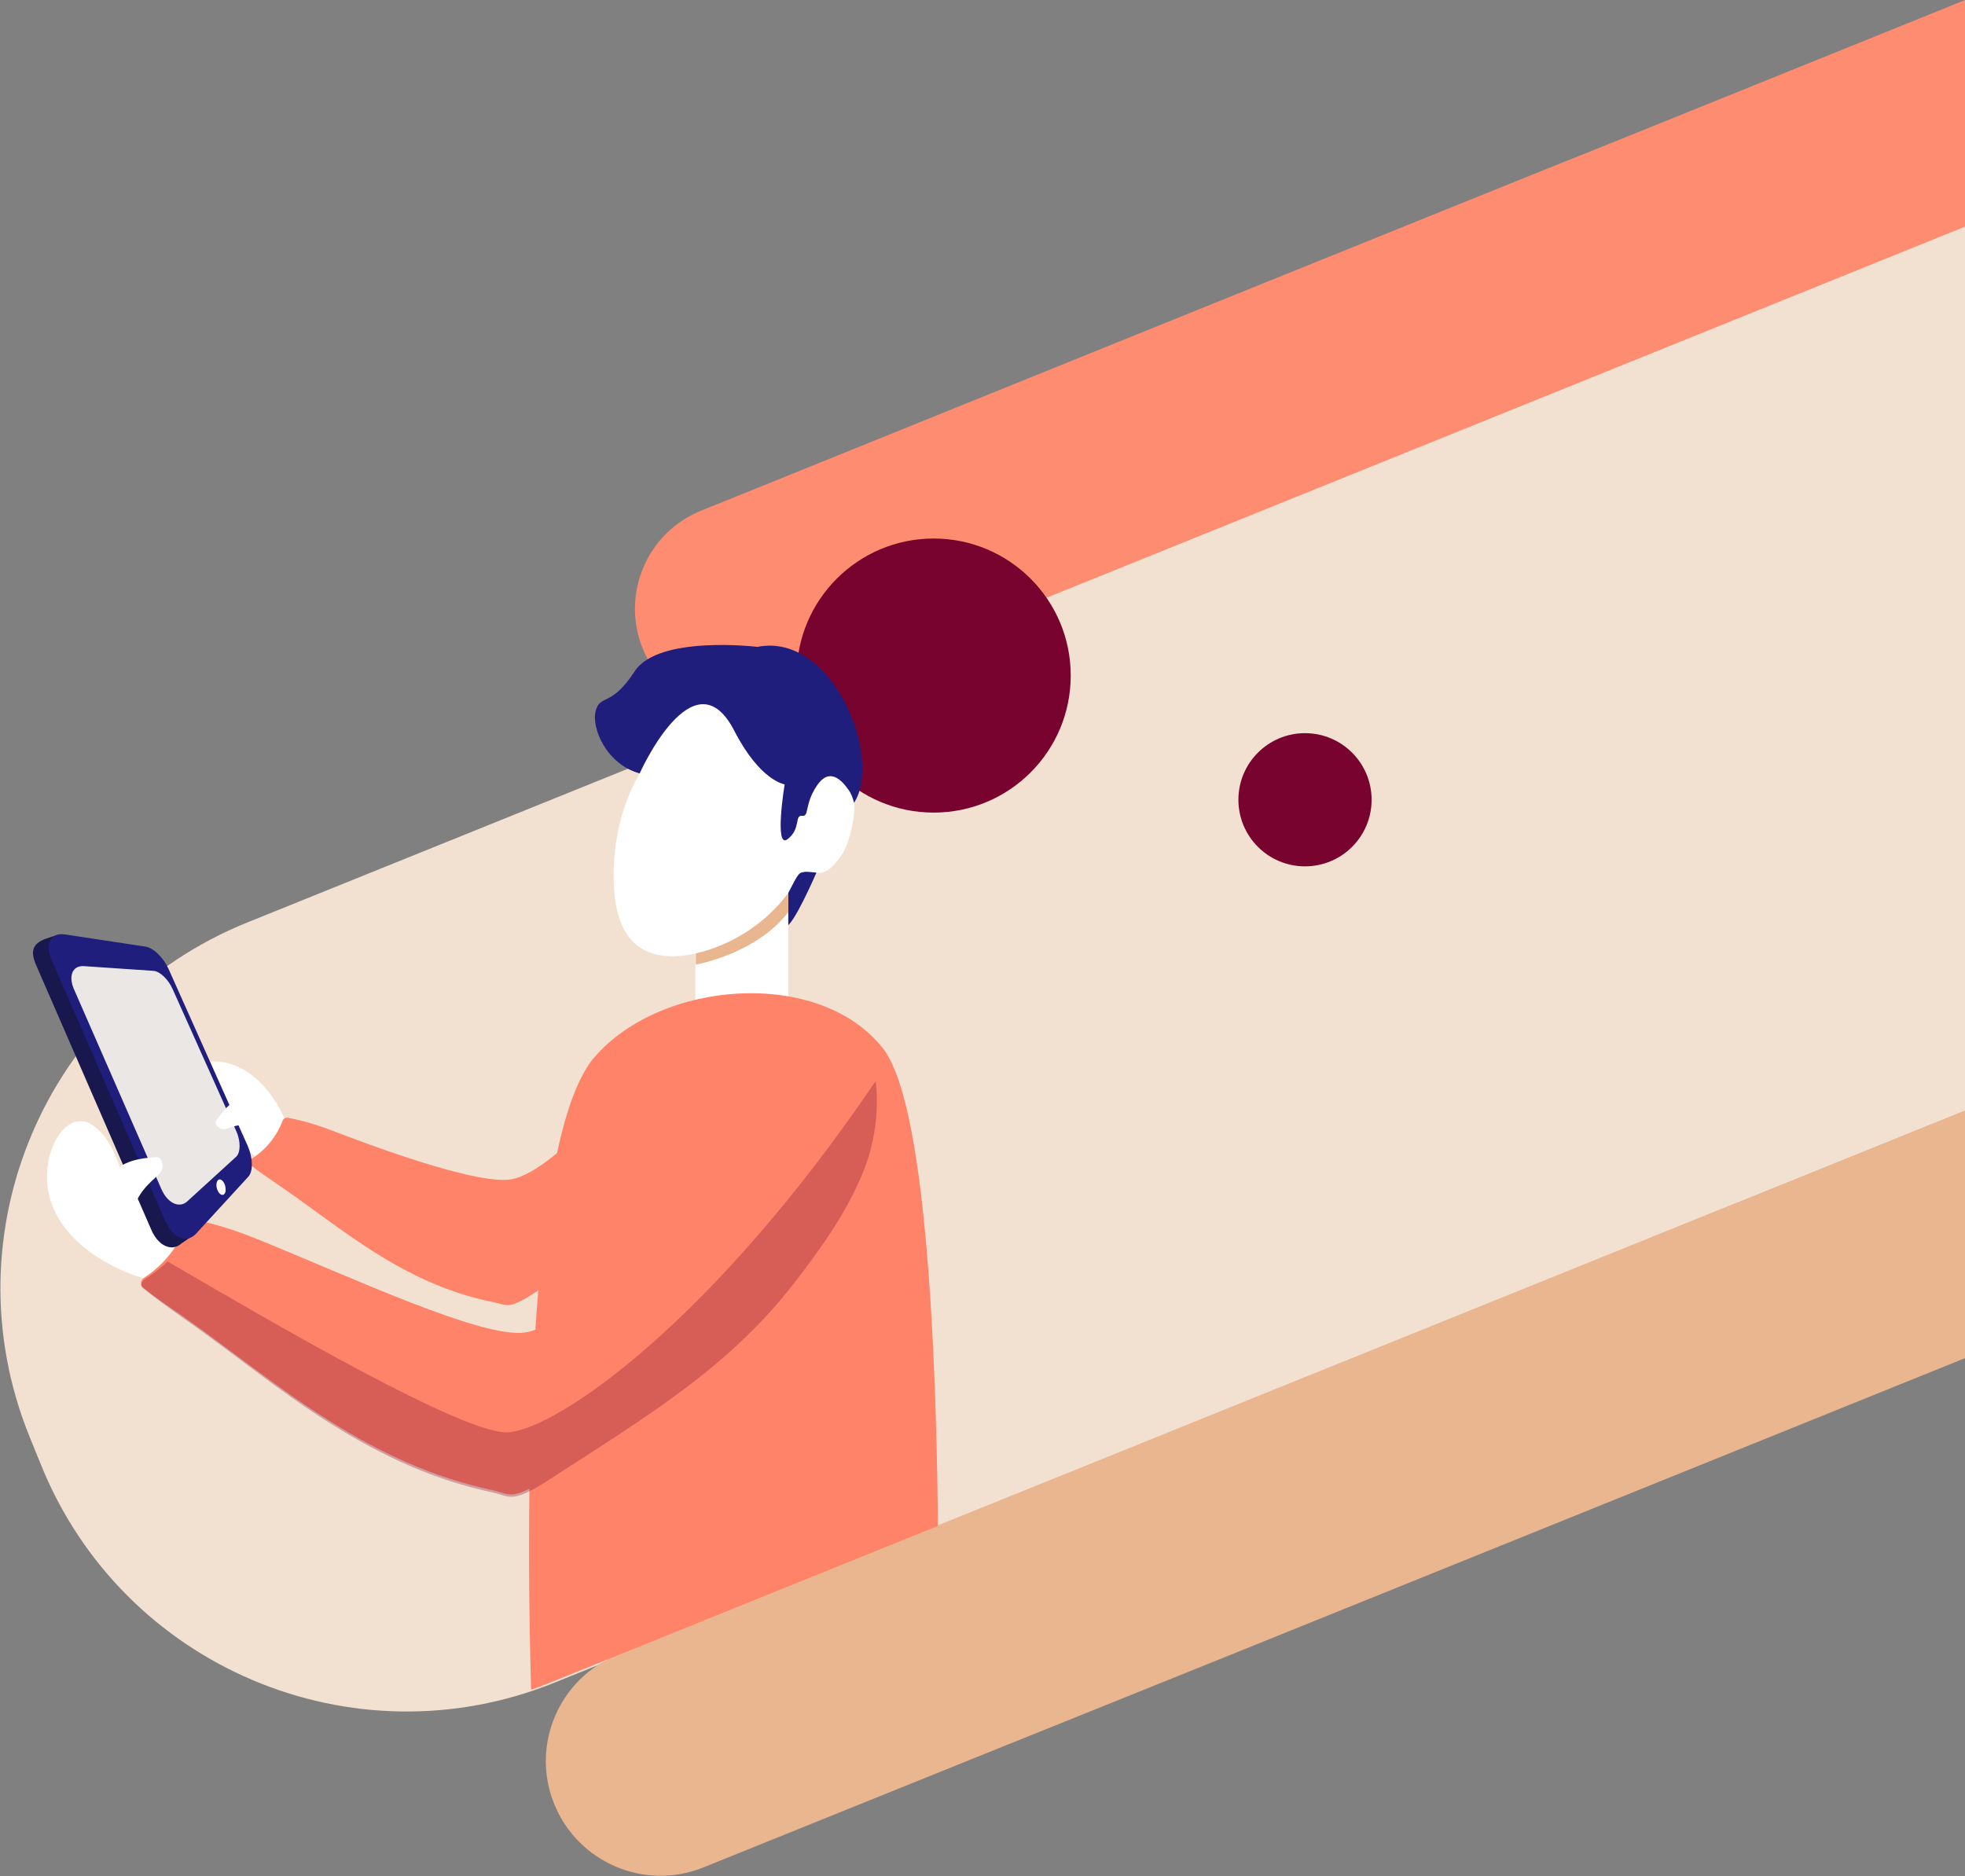 <?xml version="1.0" encoding="UTF-8"?> <svg xmlns="http://www.w3.org/2000/svg" xmlns:xlink="http://www.w3.org/1999/xlink" version="1.1" id="Calque_1" x="0px" y="0px" viewBox="0 0 917.6 876.2" style="enable-background:new 0 0 917.6 876.2;" xml:space="preserve"><rect x="0" y="0" width="917.6" height="876.2" fill="#808080" stroke="none"/> <style type="text/css"> .st0{clip-path:url(#SVGID_00000152955768208095006190000013949611954883476131_);fill:#FD8C70;} .st1{clip-path:url(#SVGID_00000152955768208095006190000013949611954883476131_);fill:#F2E0D0;} .st2{clip-path:url(#SVGID_00000152955768208095006190000013949611954883476131_);fill:#78032F;} .st3{clip-path:url(#SVGID_00000152955768208095006190000013949611954883476131_);fill:#E9B68F;} .st4{clip-path:url(#SVGID_00000152955768208095006190000013949611954883476131_);} .st5{clip-path:url(#SVGID_00000166649069720083174610000016776111864944486534_);fill:#FFFFFF;} .st6{clip-path:url(#SVGID_00000166649069720083174610000016776111864944486534_);} .st7{fill:#FF8368;} .st8{clip-path:url(#SVGID_00000166649069720083174610000016776111864944486534_);fill:#201E7C;} .st9{clip-path:url(#SVGID_00000166649069720083174610000016776111864944486534_);fill:#FF8368;} .st10{opacity:0.3;clip-path:url(#SVGID_00000166649069720083174610000016776111864944486534_);} .st11{fill:#78032F;} .st12{clip-path:url(#SVGID_00000013878279420890988890000011311425374853298567_);fill:#E9B68F;} .st13{fill:#FFFFFF;} .st14{fill:#18184E;} .st15{fill:#201E7C;} .st16{fill:#EAE7E5;} </style> <g> <defs> <rect id="SVGID_1_" x="-65.4" y="-44.3" width="983" height="956"></rect> </defs> <clipPath id="SVGID_00000132786734722247855900000011555216269826676666_"> <use xlink:href="#SVGID_1_" style="overflow:visible;"></use> </clipPath> <path style="clip-path:url(#SVGID_00000132786734722247855900000011555216269826676666_);fill:#FD8C70;" d="M1034.7,6L1034.7,6 c-10.2-25.3-39-37.5-64.3-27.3L747.9,68.6c-2.2,0.6-420.5,169.9-420.5,169.9c-25.3,10.2-37.5,39-27.3,64.3l0,0 c10.2,25.3,39,37.5,64.3,27.3l222.5-89.9c2.2-0.6,4.4-1.2,6.5-2.1l257-103.8c2.3-0.9,4.4-2,6.5-3.2l150.5-60.8 C1032.7,60.1,1044.9,31.3,1034.7,6z"></path> <path style="clip-path:url(#SVGID_00000132786734722247855900000011555216269826676666_);fill:#F2E0D0;" d="M1190,210l-5.4-13.3 c-38.1-94.4-145.5-140-239.9-101.8L447.5,295.8c-5.4,2.2-10.6,4.6-15.6,7.2L115.5,430.8c-94.4,38.1-140,145.5-101.8,239.9l5.4,13.3 C57.2,778.4,164.6,824,259,785.8l497.2-200.9c5.4-2.2,10.6-4.6,15.6-7.2l316.4-127.8C1182.5,411.8,1228.1,304.4,1190,210z"></path> <circle style="clip-path:url(#SVGID_00000132786734722247855900000011555216269826676666_);fill:#78032F;" cx="436" cy="315.5" r="64"></circle> <path style="clip-path:url(#SVGID_00000132786734722247855900000011555216269826676666_);fill:#E9B68F;" d="M1122.9,493.6 L1122.9,493.6c-11.1-27.4-42.3-40.7-69.7-29.6l-107.7,43.5c-0.4,0.2-0.9,0.3-1.3,0.5l-22.3,9c-0.9,0.3-1.8,0.6-2.7,1l-107.3,43.4 c-0.6,0.2-1.1,0.4-1.7,0.6L288.4,772.8c-27.4,11.1-40.7,42.3-29.6,69.7l0,0c11.1,27.4,42.3,40.7,69.7,29.6c0,0,108.6-43.8,109-44 l22.3-9c0.9-0.3,111.1-44.8,111.7-45l521.8-210.8C1120.7,552.3,1134,521.1,1122.9,493.6z"></path> <circle style="clip-path:url(#SVGID_00000132786734722247855900000011555216269826676666_);fill:#78032F;" cx="609.4" cy="373.5" r="31.1"></circle> <g style="clip-path:url(#SVGID_00000132786734722247855900000011555216269826676666_);"> <defs> <path id="SVGID_00000123441403036462680220000013342991896103262640_" d="M1188,210l-5.4-13.3c-38.1-94.4-145.5-140-239.9-101.8 L470.4,285.7l-214.8-18l-265,173l18.1,99.7c-14.4,40.9-14.6,86.9,2.9,130.3L17,684c38.1,94.4,145.5,140,239.9,101.8l497.2-200.9 c5.4-2.2,10.6-4.6,15.6-7.2l316.4-127.8C1180.5,411.8,1226.1,304.4,1188,210z"></path> </defs> <clipPath id="SVGID_00000031174282451314644390000015046877686400797316_"> <use xlink:href="#SVGID_00000123441403036462680220000013342991896103262640_" style="overflow:visible;"></use> </clipPath> <path style="clip-path:url(#SVGID_00000031174282451314644390000015046877686400797316_);fill:#FFFFFF;" d="M122.4,543.7 c0,0,15.5-4.2,14.2-10.6c-1.3-6.3-8.8-27.5-25.7-35c-16.9-7.5-37.3,3.9-30.2,14c7.1,10.2,22.3,10.1,25.1,13.5 C108.4,529.1,122.4,543.7,122.4,543.7z"></path> <g style="clip-path:url(#SVGID_00000031174282451314644390000015046877686400797316_);"> <path class="st7" d="M352.6,455.9c-1.7-1.8-4-3.4-6.5-3.1c-2.4,0.2-4.3,2-6,3.7c-37.4,36.8-79,90.7-101.6,94.3 c-14,2.2-53.2-11.2-82.9-22.6c-6.8-2.6-14-4.9-21.3-6.2c-0.9-0.2-1.9,0.4-2.3,1.3c-2.6,7-7.5,13.4-14.4,17.8l0,0 c-1.2,0.8-1.3,2.4-0.3,3.2c3.6,2.9,7.5,5.5,11.3,8.1c16.5,11.2,32,23.7,49,34.1c17,10.4,33.8,17.9,53.6,21.8 c5.5,1.1,5.9,3.6,18.7-4.7c32.1-20.8,59.4-37,81.7-65.2c7.8-10,21.1-27.1,25.7-43.7C361,482,361.3,465.4,352.6,455.9z"></path> </g> <path style="clip-path:url(#SVGID_00000031174282451314644390000015046877686400797316_);fill:#201E7C;" d="M368.8,411.7 c0,0-5.6,21.1-2,21.1s14.5-25.4,14.5-25.4S370.7,405.1,368.8,411.7z"></path> <rect x="324.7" y="410.8" style="clip-path:url(#SVGID_00000031174282451314644390000015046877686400797316_);fill:#FFFFFF;" width="43.4" height="57.1"></rect> <path style="clip-path:url(#SVGID_00000031174282451314644390000015046877686400797316_);fill:#FF8368;" d="M437.4,805.7H248.6 c0,0-11.7-264.9,29-312c31.3-36.2,105.1-41.7,134.7-4.1C444.8,530.9,437.4,805.7,437.4,805.7z"></path> <path style="clip-path:url(#SVGID_00000031174282451314644390000015046877686400797316_);fill:#FFFFFF;" d="M85,579.4 c0,0-5.3,20.2-13.6,18.7s-36-11.1-46.1-33s4.5-48.8,17.8-39.7c13.4,9.1,13.5,29,18,32.5C65.7,561.4,85,579.4,85,579.4z"></path> <g style="clip-path:url(#SVGID_00000031174282451314644390000015046877686400797316_);"> <path class="st7" d="M399.2,479.3c-2.4-2.7-5.7-5-9.3-4.7c-3.3,0.3-6,2.8-8.4,5.2C329.2,532,277.1,617.7,245.1,622.3 c-19.9,2.9-81.7-26.1-124.2-43.3c-9.8-4-20-7.4-30.4-9.4c-1.3-0.3-2.7,0.5-3.2,1.8c-3.6,10.1-10.4,19.1-20.1,25.4l0,0 c-1.6,1.1-1.8,3.4-0.3,4.6c5.2,4.2,10.8,8.1,16.3,11.8c23.7,16.5,46,34.9,70.4,50.2c24.4,15.4,48.4,26.5,76.6,32.6 c7.9,1.7,8.5,5.4,26.5-6.4c45.1-29.3,83.6-52,114.6-92.2c10.9-14.2,29.3-38.6,35.6-62.4C411.6,517.2,411.7,493.2,399.2,479.3z"></path> </g> <g style="opacity:0.3;clip-path:url(#SVGID_00000031174282451314644390000015046877686400797316_);"> <path class="st11" d="M237.5,668.9c-20,1.7-111.6-52-159.3-79.8c-2.7,2.8-6.3,5.6-9.8,7.8l-1,0.7c-1.6,1.1-2,2.9-0.5,4.1 c5.2,4.2,12.1,9.2,17.5,13c23.6,16.4,45.3,34.6,69.6,49.9c24.3,15.3,48.3,26.5,76.4,32.5c7.8,1.7,8.4,5.4,26.4-6.3 c45-29.2,83.4-51.9,114.3-91.9c10.9-14.1,29.2-38.4,35.5-62.2c2.5-9.7,3.7-21.2,2.3-31.8C333.6,616.1,261.4,666.9,237.5,668.9z"></path> </g> <g style="clip-path:url(#SVGID_00000031174282451314644390000015046877686400797316_);"> <g> <defs> <rect id="SVGID_00000183942916699780971760000006131667284550917281_" x="324.7" y="410.8" width="43.4" height="57.1"></rect> </defs> <clipPath id="SVGID_00000132793325766342820600000000487288237372872360_"> <use xlink:href="#SVGID_00000183942916699780971760000006131667284550917281_" style="overflow:visible;"></use> </clipPath> <path style="clip-path:url(#SVGID_00000132793325766342820600000000487288237372872360_);fill:#E9B68F;" d="M324.9,450.5 c0,0,28.5-5,43.4-24.8v-11.2l-43.4,19V450.5z"></path> </g> </g> <g style="clip-path:url(#SVGID_00000031174282451314644390000015046877686400797316_);"> <path class="st13" d="M298.7,361.2c-9.4,16-13.3,36.4-11.9,54.9c0.7,9.8,3.6,20.3,11.5,26c7.4,5.4,17.6,5.2,26.5,3.2 c16.9-3.9,32.4-13.9,42.9-27.7c1.2-1.6,4.2-8.8,5.9-9.8c1.8-1,3.7-0.7,8.3-0.2c5,0.6,9.4-5.8,11.4-8.8c2.9-4.3,4.9-13.6,5.4-17.5 s0.6-8.9-2.7-13.4c-3-4.2-10.6-8.9-14.8-0.9c5-12.1,0.6-27.3-7.4-35.4c-3.5-3.6-8.6-5-13.5-6.2c-7.9-2-16-4-24.2-3.5 C315.2,323.4,297.6,340.3,298.7,361.2L298.7,361.2z"></path> </g> <path style="clip-path:url(#SVGID_00000031174282451314644390000015046877686400797316_);fill:#201E7C;" d="M298.7,361.2 c0,0,25.3-56.7,44.2-19.9c12.1,23.5,23.5,25,23.5,25s-5,30.6,1.4,25.6s3-11.4,6.9-10.9c3.2,0.4,0.9-5.3,6.7-14 c5.8-8.7,11.4-3.1,15,2.1c1.7,2.5,2.4,5.8,2.4,5.8c13.5-20.2-9.5-79.8-45.1-72.8c0,0-46.3-5.6-57.3,11.4 c-11.1,17-16.1,10.6-18.2,18.4C276,339.8,283.1,356.9,298.7,361.2z"></path> <g style="clip-path:url(#SVGID_00000031174282451314644390000015046877686400797316_);"> <path class="st14" d="M110.7,538.1l-37.4-84.2c-2.4-5.3-7.2-10-11-10.6L28,438.2l-0.3-1.9l-6.6,2.2l0,0 c-5.6,2.2-7.2,5.5-4.2,12.3l53.7,123.4c3,7.1,8.5,9.9,12.8,7.5l0,0l0.1-0.1c0.4-0.2,0.8-0.5,1.1-0.8l7-4.8l-1.5-1l20.6-22.3 C113.2,550.1,113.1,543.6,110.7,538.1z"></path> <path class="st15" d="M115.9,549.6l-24.3,26.5c-4.3,4.7-10.9,2.2-14.4-5.9L24.1,448.3c-3.3-7.6-0.3-12.9,6.3-11.9l37.6,5.7 c3.7,0.6,8.4,5.2,10.7,10.4l37,82.7C118.1,540.7,118.3,547.1,115.9,549.6z"></path> <path class="st16" d="M110.3,540.2l-22.9,20.9c-3.6,3.3-9.1,0.9-12-5.7l-40.9-93.5c-2.7-6.3-0.5-11,4.6-10.7l32.5,2.2 c3.1,0.2,7,4,9,8.5l29.8,66.5C112.4,532.9,112.4,538.2,110.3,540.2z"></path> <path class="st13" d="M105.3,554.7c0.3,2-0.4,3.5-1.6,3.3c-1.2-0.1-2.3-1.8-2.6-3.9c-0.2-2,0.5-3.4,1.7-3.3 C104,551.1,105.1,552.8,105.3,554.7z"></path> </g> <g style="clip-path:url(#SVGID_00000031174282451314644390000015046877686400797316_);"> <path class="st13" d="M53.1,579.7c-5.2-5.6-5.6-14.1-4.5-21.6c0.5-3.2,1.2-6.4,3-9c4.2-6,11.6-7.9,18.8-8.5 c1.2-0.1,3.3-0.3,3.7,0c2,1.2,2.1,4.2,1.5,5.7s-1.9,2.6-3.1,3.7c-5.4,4.8-10.9,11.2-9.7,18.3c0.4,2.6,1.8,5.3,0.9,7.9 c-1,2.9-4.5,4.1-7.5,4.9"></path> </g> <g style="clip-path:url(#SVGID_00000031174282451314644390000015046877686400797316_);"> <path class="st13" d="M130,524.4c-1.7-5.4-3.1-8.3-8.4-10.3c-2.2-0.9-4.6-1.6-7-1.4c-5.4,0.5-9.4,4.6-12.5,9.1 c-0.5,0.7-1.4,2-1.4,2.4c0,1.7,2,2.9,3.2,3.1s2.4-0.3,3.6-0.7c5.1-1.7,11.3-3,15.5,0.4c1.6,1.3,0.1,1.9,2.1,2.3 C127.3,529.8,128.4,526.1,130,524.4"></path> </g> </g> </g> </svg> 